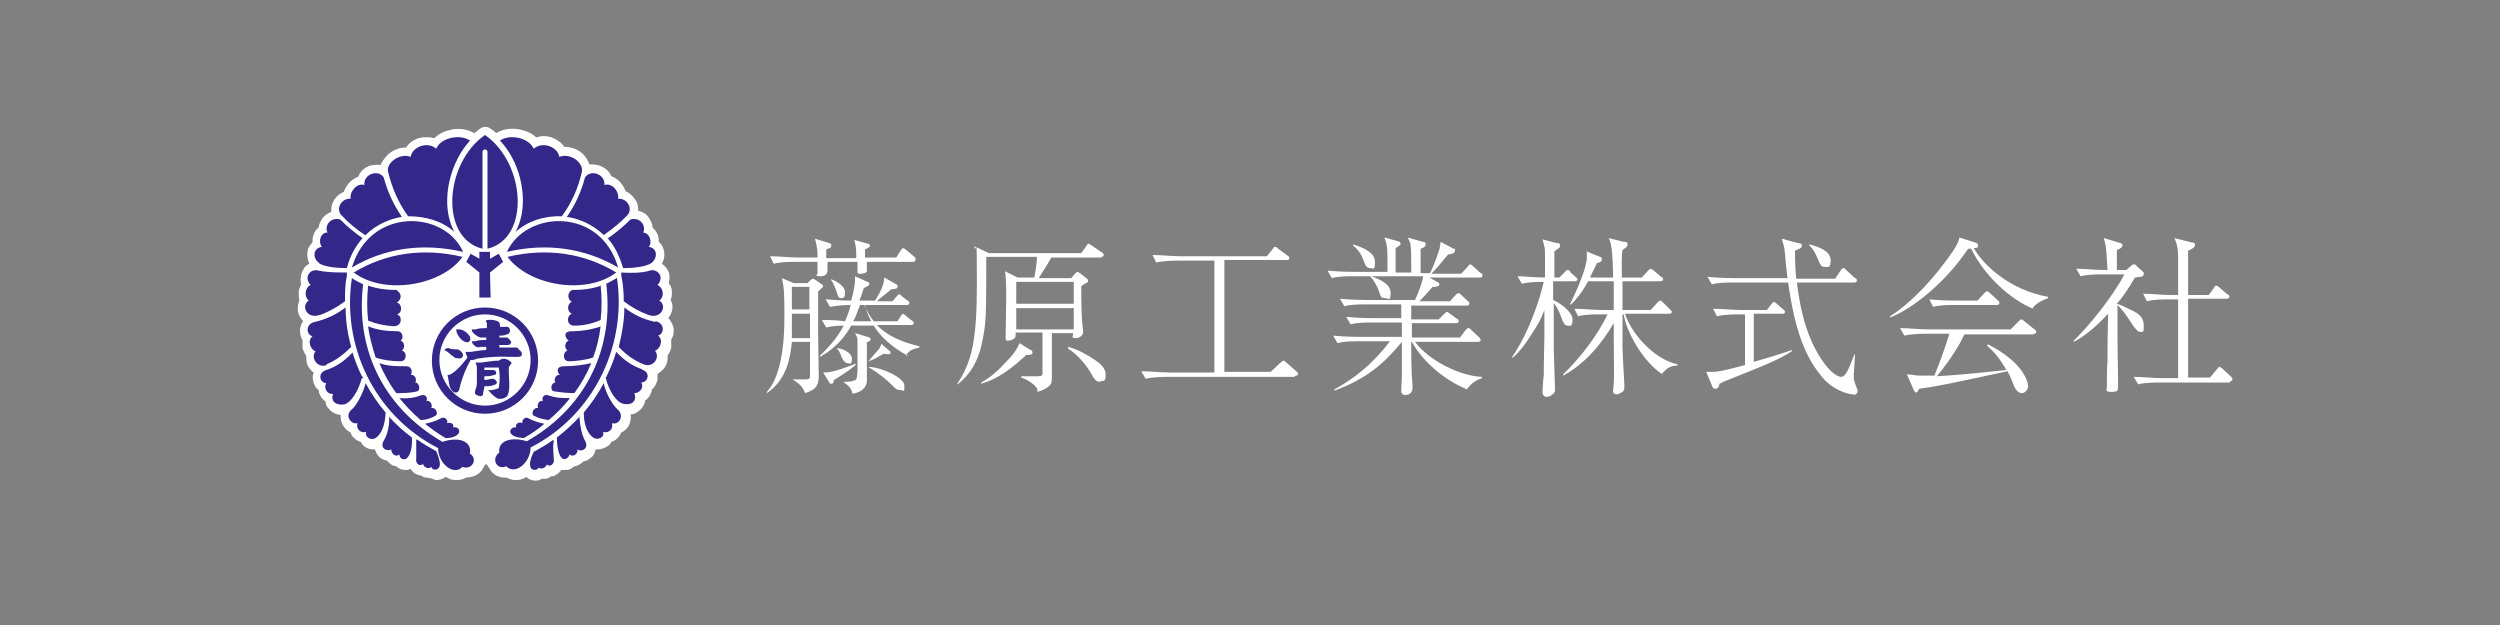 <?xml version="1.0" encoding="UTF-8"?>
<svg xmlns="http://www.w3.org/2000/svg" version="1.1" viewBox="0 0 400 100">
  <rect x="0" y="0" width="400" height="100" fill="#808080" stroke="none"/>
  <defs>
    <style>
      .cls-1 {
        fill: #fff;
      }

      .cls-2 {
        fill: #33278a;
      }
    </style>
  </defs>
  <!-- Generator: Adobe Illustrator 28.6.0, SVG Export Plug-In . SVG Version: 1.2.0 Build 709)  -->
  <g>
    <g id="_レイヤー_1" data-name="レイヤー_1">
      <g id="_レイヤー_1-2" data-name="_レイヤー_1">
        <g>
          <path class="cls-1" d="M131.5,46.1c-.2.2-.4.3-.6.5v7.1c0,1,.1,5.4.1,6.3,0,1.4-.2,2.3-2.2,2.9-.2-.6-.5-1.3-2-2.2h2.1c.7,0,.7-.3.7-.5v-5.5h-2.9c-.2,2-.6,5.9-4,8.2v-.2c1.2-1.3,1.8-3.2,2.2-5,.3-1.5.6-3.5.6-6.9s0-4.7-.4-6.3l1.9.8h2.2l.5-.5c.1,0,.2-.2.4-.2s.3.2.4.2l1,.7c.1,0,.2.2.2.3s-.1.2-.2.3h0ZM146.4,41.9h-7.7v1.5c-.2.4-.8.4-1.1.4s-.4,0-.4-.4v-1.5h-4.8v1.3c0,.2,0,1-1.1,1s-.5-.2-.5-.5v-1.8h-3.5c-.9,0-2.4,0-3.5.3l-.6-1.2c1.5,0,3,.2,4.5.2h3.1c0-1.2,0-1.4-.4-3l2.3.7s.3,0,.3.4-.3.4-.8.6v1.4h4.8c0-1.3,0-1.7-.3-2.9l2.2.6c.2,0,.3.2.3.3s-.2.4-.8.6v1.3h5l.7-1.1c.1-.2.3-.4.4-.4s.4.2.5.3l1.3,1.1c.1,0,.2.2.2.4s-.2.3-.4.3h.3ZM129.5,50.2h-2.8c0,1.2,0,2.6,0,3.9h2.9v-3.9ZM129.5,45.9h-2.8v3.6h2.8v-3.6ZM145.4,57c-2.9-1.5-4.7-3.4-5.6-4.9h-3.6c-1.7,3.1-4.1,4.5-5,5v-.2c1-1,2.5-2.4,3.8-4.8-.4,0-1.7,0-2.8.3l-.7-1.2c1.1,0,2.1,0,3.7.2.4-.9.7-1.7.9-2.6-1.7,0-2.7.2-3.3.3l-.7-1.2c.7,0,2,.2,4.1.2.4-1.4.6-2.8.6-3.2v-.7l2,.9c.2,0,.3.2.3.3,0,.3-.3.4-.9.7-.2.6-.4,1.3-.7,2h2.5c1.3-2,1.4-2.9,1.5-3.7l1.9,1.1c.2,0,.2.2.2.4,0,.3-.3.3-1,.4-.4.3-2,1.6-2.3,1.9h2.5l.6-.7c.2-.2.3-.4.4-.4s.3,0,.5.3l.9.7c.1,0,.3.2.3.4s-.2.3-.4.3h-6.8c.4,1,.9,1.8,1.5,2.6h3.8l.5-.8c.2-.2.3-.4.4-.4s.3.2.4.3l1,.8c.1,0,.3.2.3.4s-.2.3-.4.3h-5.5c1.7,1.8,4.2,2.8,6.8,3.4v.2c-1.3.3-1.6.5-2.2,1.3h.5ZM133.4,60.9c0,.4-.2.5-.4.5s-.2,0-.3-.2l-1-1.6c.8,0,1.6,0,5.2-1.4v.2c-1.1.9-1.4,1.1-3.6,2.5h.1ZM134.6,47.7c-.4,0-.5-.2-.7-.9-.3-.9-.6-1.6-1-2.1h0c.5,0,2.3,1,2.3,2s-.2,1-.8,1h.2ZM135.6,58.1c-.5,0-.8-.7-.9-.9-.2-.5-.4-1-.8-1.5h0c.6,0,2.4.6,2.4,1.7s-.3.7-.7.7ZM138.7,54.9v6c0,.8-.5,1.8-2.3,2.1-.1-.6-.4-1.2-1.5-1.9h0c.2,0,1.4,0,1.6-.2.6,0,.6-.4.7-1.6v-4c0-1.7,0-1.1-.4-2l2,.6c.2,0,.5.2.5.4s-.2.3-.8.6h.2ZM138.4,48.8h-.8c-.6,1.6-.8,2.2-1.1,2.6h2.9c-.4-.8-.8-1.6-1-2.6h0ZM141.5,56.6c-.2,0-1.4.7-1.5.8-.5.2-1,.4-1.1.5h0c.3-.5,1.2-1.4,1.6-1.9.3-.3.4-.6.5-1l1.4,1.2s.1,0,.1.2c0,.4-.7.3-1,.2ZM144,62.4c-.5,0-.7-.2-1.4-.9s-2-1.8-3.7-2.8h0c2,0,5.8,1.7,5.8,3s0,.7-.7.7h0Z"/>
          <path class="cls-1" d="M176.3,41.2h-8.1c-.3.6-.5.9-2,3.3h5.2l.6-.7c.2-.2.3-.3.4-.3s.3.2.4.2l1,.8c.2.2.3.2.3.4s0,.2-.3.4c-.2,0-.5.3-.8.5,0,2.2,0,5.2.3,7v.3c0,.6-.6,1-1.2,1s-.5,0-.4-.8h-3.4v6.1c0,1.7,0,1.9-.3,2.2-.3.4-1,.8-2,1.1,0-.4,0-.7-.9-1.4-.3-.2-.8-.6-1.7-.9v-.2c.7,0,2.3,0,2.4,0,.5,0,.9,0,1-.3v-6.7h-4.3v.5c0,.6-.9.8-1.2.8s-.4,0-.4-.5c0-1.1.1-5.7.1-6.6,0-2.4-.1-3.4-.2-4l2,1h2.7c.4-2.2.4-2.9.4-3.3h-8.1v.3c0,9,0,10.4-.7,13.5-.8,4.1-3.1,6-3.9,6.6h-.1c2.4-3.6,3.2-6.9,3.2-16.2s-.1-4.2-.4-5.9l2.3,1.1h14.8l.8-1.1c0-.2.3-.4.4-.4s.3.2.5.3l1.6,1.1c.1,0,.3.2.3.4s-.2.3-.4.3h0ZM164.1,56.9c-3.6,3.3-5.5,4-7.1,4.5v-.2c1.3-.7,2.6-1.8,3.5-2.8,1.7-1.7,2.3-2.6,2.6-3.5l1.8,1.1c.2,0,.3.2.3.4,0,.4-.5.4-1,.4h-.1ZM171.8,45.1h-9.2v3.5h9.2v-3.5ZM171.8,49.3h-9.2v3.4h9.2v-3.4ZM176,61.1c-.7,0-1-.6-1.4-1.3-.7-1.3-2.3-3.2-3.7-4v-.3c1.6.4,3.1,1.3,4.3,2.1s1.7,1.5,1.7,2.4-.2,1-.9,1h0Z"/>
          <path class="cls-1" d="M207.1,60.3h-20.3c-.6,0-2.2,0-3.5.3l-.7-1.2c1.4,0,3.1.2,4.6.2h7.1v-17.9h-5.8c-.5,0-2.2,0-3.5.3l-.6-1.2c1.4,0,3.1.2,4.5.2h13.8l.9-1.1c.1-.2.2-.4.4-.4s.2,0,.5.3l1.5,1.1c.1,0,.3.2.3.4,0,.3-.3.3-.4.3h-10v17.9h7.4l1.5-1.4c.4-.3.4-.4.5-.4.2,0,.4.2.5.3l1.6,1.4s.3.2.3.4c0,.3-.3.3-.4.3l-.2.2Z"/>
          <path class="cls-1" d="M237,44.4h-8.3l1.4.8s.2,0,.2.3c0,.4-.7.4-1.1.4-1.3,1.5-1.4,1.6-2.1,2.3h4.9l.9-1q.3-.3.4-.3c0,0,.3,0,.5.3l1.1,1c.2.2.2.3.2.4,0,.2-.2.3-.4.3h-8.9v2.2h4.4l.8-.8c.3-.3.4-.4.5-.4s.1,0,.5.3l1.1.8c.1,0,.3.2.3.4s-.2.3-.4.3h-7.1v2.3h7.7l.9-1.2c.2-.2.3-.3.4-.3s.3,0,.5.3l1.3,1.2c.1.2.2.2.2.4s-.2.3-.4.3h-10.1c2.5,3.3,7.6,5.5,10.7,5.6v.2c-1.5.5-2.1,1.4-2.4,1.8-4-1.7-7.2-4.7-8.8-7.6h-.1c0,2.5,0,4.7.2,6.9v.5c0,1-.9,1.1-1.2,1.1s-.6-.2-.6-.7.1-1.9.1-2.2v-5.6c-2.8,3.4-5.6,5.9-10.8,7.8v-.2c3.1-1.7,6-3.9,8.9-7.7h-4.9c-1,0-2.5,0-3.5.3l-.7-1.2c2,.2,4,.2,4.5.2h6.5v-2.3h-4.7c-1,0-2.5,0-3.5.3l-.7-1.2c2,.2,4,.2,4.5.2h4.3v-2.2h-5.6c-1,0-2.5,0-3.5.3l-.7-1.2c2,.2,4,.2,4.5.2h7.5c.5-1.1,1.2-2.8,1.3-3.8h-8.3c.5.2,3.1,1,3.1,2.6s-.3.9-.9.9-.7-.2-1-1.2c-.3-.8-.8-1.7-1.4-2.3h-2.6c-1,0-2.5,0-3.5.3l-.7-1.2c2,.2,4,.2,4.5.2h5.1v-2c0-2.3-.2-2.7-.5-3.5l2.2.6c.2,0,.4.2.4.4s-.3.4-.8.7v3.9h2.5c0-2.4,0-3.7-.1-4.2,0-.6-.3-1.1-.5-1.4l2.5.7c.2,0,.4,0,.4.4s-.5.6-.8.7v3.9h1.5c.2-.4.7-1.4,1.3-3.2.3-.8.3-1.1.4-1.8l2.1,1.1c.2,0,.2,0,.2.3,0,.5-.8.6-1.1.6-.1.2-.3.3-1.4,1.7-.6.7-1.1,1.2-1.3,1.4h4.8l1-1.1c.3-.3.3-.4.4-.4.2,0,.4.2.5.3l1.2,1.1c.2,0,.3.2.3.4s-.2.3-.4.3h.2ZM219.2,42.9c-.5,0-.7-.3-1.1-1.4-.5-1.3-1.2-1.9-1.6-2.2v-.2c1.6.5,3.5,1.3,3.5,2.8s-.3,1-.8,1h0Z"/>
          <path class="cls-1" d="M251.7,45h-3.2v3c.8.3,3.1,1.8,3.1,3.1s-.4,1-.8,1-.7-.4-1.1-1.6c-.3-.8-.7-1.6-1.1-2v7.4c0,1,.2,5.6.2,6.2s0,.7-.4,1c-.3.3-.7.4-.9.4-.5,0-.7-.4-.7-.7s.1-2.3.2-2.7c0-1.1,0-1.6.1-6.2v-4.3c-.6,1.5-.8,2-2.2,4.1-.8,1.3-1.7,2.5-2.8,3.5h-.2c2.9-4.3,4.5-9.5,5.1-12.1-.9,0-2.4,0-3.5.3l-.7-1.2c1.2,0,2.6.2,4.4.2v-3.7c0-.9,0-1-.4-2.4l2.3.6c.3,0,.5,0,.5.4s-.1.3-.9.9v4.2h.8l.8-.8c.3-.3.3-.4.5-.4s.3,0,.5.4l.8.7c.2.2.3.3.3.4,0,.2-.2.3-.4.3h-.3ZM266,59.9c-3.1-2-5.8-6.8-6.2-9.6h-.2v5.4c0,.7.3,5.8.3,5.9,0,.5,0,.9-.3,1.1-.3.2-.7.4-.9.4-.6,0-.6-.4-.6-.6s.1-1,.1-1.1c.1-1.3,0-2.2,0-9.7-2,3.4-4.6,6.5-8.1,8.4v-.2c2.5-2.4,5.4-6,7.1-9.6h-1.2c-.9,0-2.4,0-3.5.3l-.6-1.2c1.5,0,3,.2,4.5.2h1.8v-4.6h-4.1c-1,1.9-2.1,3.1-2.7,3.7h-.2c.7-1.5,2.7-5.6,2.7-7.6s0-.6-.1-.9l2.2.9c.2,0,.3.2.3.4,0,.4-.4.5-.8.6-.2.5-.8,1.6-1.1,2.3h3.7c0-1.1-.1-3.9-.3-5-.1-.7-.3-1-.4-1.3l2.4.6c.4,0,.6,0,.6.4s-.1.4-.8.9c-.2,1.4-.1,3-.1,4.4h3.2l1-1.1c.2-.2.3-.3.4-.3s.4.2.5.3l1.2,1c.2,0,.3.2.3.4s-.2.3-.4.3h-6.1v4.6h4.5l1.1-1.2q.3-.3.4-.3c.2,0,.4.2.5.3l1.1,1.1c.2.2.3.3.3.4,0,.2-.2.3-.4.3h-7.1c.9,2.9,4.4,7.2,8.4,8.1v.2c-1,0-1.5.2-2.5,1.3h.1Z"/>
          <path class="cls-1" d="M275.6,61.2l-.5.2c0,.2-.1.8-.6.8s-.4-.2-.5-.3l-1-2.4h1c1.3,0,3.7-.7,5.2-1.1v-8.1h-1c-.5,0-2.2,0-3.5.3l-.6-1.2c1.4,0,3.1.2,4.5.2h4.1l.7-.9c0,0,.3-.4.4-.4s.4.2.5.3l1,.9c.1,0,.3.2.3.4,0,.3-.3.3-.4.3h-4.6v7.7c2.1-.6,4.1-1.2,6.1-1.9v.2c-2.3,1.4-3.2,1.8-11,4.9h-.1ZM296.6,63.1c-1.3,0-3.6-1-5-2.7-2.8-3.3-4.4-7.5-5.5-15.2h-8.7c-1,0-2.5,0-3.5.3l-.7-1.2c2,.2,4,.2,4.5.2h8.3c-.1-1.1-.2-1.3-.4-3.9-.1-1.3-.4-1.9-.5-2.4l2.6.7c.5,0,.6.2.6.4,0,.4-.4.5-1.1.8,0,2.5.1,3.5.2,4.5h6.2l.9-1.3c.1-.2.3-.4.4-.4s.3,0,.5.3l1.4,1.3c.2,0,.3.2.3.4s-.2.3-.4.3h-9.2c.6,4.9,1.8,9.8,4.9,13.6.7.8,1.6,1.5,2.2,1.5s1.1-.9,2.1-3.6h.1c0,.6-.2,2.8-.2,3.3s0,.9.3,1.6c.3.7.3.8.3,1,0,.6-.7.6-.8.6h.2ZM291.9,42.7c-.5,0-.6-.2-1.2-1.6-.3-.7-.7-1.4-1.2-1.8v-.2c1.6.4,3.4,1.1,3.4,2.5s-.4,1.1-1,1.1h0Z"/>
          <path class="cls-1" d="M325.3,49.4c-3.7-1.5-7.9-5.4-9.9-9.6h-.5c-3.7,5.5-8.9,9.6-12.5,11v-.2c3.5-2.2,7.2-6.2,10.2-10.6.7-1.1.8-1.5.9-2l2.5.8c.2,0,.5.2.5.5s-.2.4-.7.4c1.6,2.8,5.8,6.7,11.9,7.8v.2c-.8.3-1.8.7-2.5,1.6h.1ZM325.4,53.5h-11.1c-.3.6-.4.8-.7,1.4-1.1,1.9-2.3,3.6-3.7,5.3,3-.2,3.5-.2,11.1-1-.8-1.5-1.8-2.8-3.1-3.9l.2-.2c6,3.1,6.4,6.3,6.4,6.7s-.4,1.1-1,1.1-1-.6-1.2-1c-.4-1-.6-1.6-1.1-2.5-9.8,2.1-11.2,2.4-14.1,2.8-.3.5-.4.6-.5.6s-.2,0-.4-.4l-1.1-2.5c.8,0,1.3.2,2,.2h2.4c.9-2.2,1.7-4.4,2.4-6.7h-3.7c-.5,0-2.2,0-3.5.3l-.7-1.2c1.4,0,3.1.2,4.5.2h13.2l1.3-1.3q.3-.3.4-.3c.2,0,.4.2.5.3l1.6,1.3c.1,0,.3.2.3.4,0,.3-.3.3-.4.3h0ZM319.5,48.8h-6.7c-1,0-2.5,0-3.5.3l-.6-1.2c2,.2,4,.2,4.5.2h3.2l1.1-1.2q.3-.3.4-.3c.1,0,.4.2.5.3l1.3,1.2c.1,0,.2.2.2.4s-.2.3-.4.3Z"/>
          <path class="cls-1" d="M342.4,53.1q-.5,0-1.5-1.6c-.7-1.1-1.2-1.8-2.1-2.7v5.6c0,1.1.1,6.1.1,7.1s0,1.2-1.1,1.2-.7-.4-.7-.8c0-1.1,0-3,.1-4.1,0-2,0-4.1.1-7.6-1.6,1.7-3.4,3.4-5.5,4.5v-.2c1.9-1.8,6-6.6,8.1-10.6h-3.5c-.8,0-2.4,0-3.5.3l-.7-1.2c1.5,0,3,.2,4.5.2h.5c-.2-3.4-.2-3.8-.6-5.1l2.7.8c.1,0,.3.2.3.3,0,.4-.4.6-.9.8v3.2h1.5l.7-.6c.3-.3.4-.3.5-.3.2,0,.3,0,.5.3l1,.9c.1,0,.1.2.1.3,0,.4-.2.5-1.4.6-1.2,2-2,3.2-2.9,4.2,1,.3,2.4,1.1,2.5,1.1.8.4,1.8,1,1.8,2.3s0,1.1-.8,1.1h.2ZM356.9,61.2h-11.3c-.8,0-2.4,0-3.5.3l-.7-1.2c1.5,0,3,.2,4.5.2h2.6v-12.6h-1.5c-.8,0-2.4,0-3.5.3l-.6-1.2c1.5,0,3,.2,4.5.2h1.1v-6.1c0-1.7-.4-2.6-.6-3l2.8.7c.2,0,.5,0,.5.4s-.6.7-1.1.9v7.1h3.3l.8-1.1c.1-.2.2-.4.4-.4s.4.2.5.3l1.3,1.1c.2,0,.3.2.3.4s-.2.3-.4.3h-6.2v12.6h3.5l1.1-1.3c.2-.3.3-.4.4-.4s.4.2.5.3l1.4,1.3s.2.2.2.4-.2.3-.4.3v.2Z"/>
        </g>
        <path class="cls-1" d="M106.9,50.9c.2-.2.3-.4.4-.6.4-.8.4-1.6,0-2.3.2-.4.2-.9.2-1.4,0-.5-.2-.9-.5-1.3.2-.8.2-1.6-.3-2.3-.2-.3-.5-.6-.8-.8.4-.7.5-1.5.3-2.2-.1-.5-.4-1-.8-1.3,0-.4,0-.8-.2-1.2-.2-.5-.5-.8-.8-1.1,0-.6-.3-1.1-.6-1.6-.4-.6-1-.9-1.7-1.1,0-.5,0-1-.3-1.5-.4-.7-1-1.3-1.7-1.6-.2-.6-.6-1.2-1.1-1.7-.4-.3-.8-.6-1.2-.7-.3-.8-1-1.4-1.9-1.7-.5-.2-1.1-.2-1.6-.2-.2-.6-.6-1.3-1.2-1.8-.8-.7-1.8-1-2.8-1-.5-.7-1.2-1.2-2-1.5-.9-.3-1.7-.3-2.5,0-.6-.6-1.4-1-2.3-1.2-1.5-.4-3-.2-4.1.5-.3-.3-.6-.5-.9-.7-.5-.4-1.2-.4-1.7,0-.3.2-.6.5-.9.7-1.2-.7-2.8-.9-4.3-.4-.8.2-1.6.7-2.1,1.2-.8-.2-1.7-.2-2.5,0-.9.3-1.6.8-2,1.5-1.2,0-2.3.5-3,1.2-.5.5-.9,1.1-1.1,1.6-.6-.1-1.1,0-1.7.1-.9.3-1.6,1-1.9,1.8-.4.1-.8.4-1.2.7-.5.5-.9,1.1-1.1,1.7-.7.3-1.3.8-1.7,1.6-.3.5-.3,1.1-.3,1.6-.5.2-1,.5-1.4,1-.3.5-.6,1-.6,1.5-.4.3-.7.7-.8,1.1-.2.4-.2.9-.2,1.3-.4.4-.7.8-.8,1.4-.1.7,0,1.3.3,2-.4.2-.8.5-1,1-.4.7-.5,1.5-.3,2.3-.2.3-.3.7-.4,1.1,0,.5,0,1,.1,1.5-.3.7-.4,1.6,0,2.4.1.3.4.6.6.9-.3.4-.5.9-.5,1.5,0,.5.1,1,.4,1.5,0,.4,0,.8,0,1.2.1.5.3.9.6,1.3,0,.7,0,1.4.5,2,.2.3.4.5.7.7-.2.4-.2.9-.1,1.3.1.6.4,1.2.9,1.5,0,.5.2.9.5,1.3.2.2.4.4.6.6,0,.4.2.8.5,1.1.5.6,1.1.9,1.9,1,0,.5,0,1,.3,1.5.3.6.7,1,1.3,1.3.1.4.3.7.6.9.3.3.6.5,1,.6.2.3.4.6.7.8.4.3.9.4,1.4.4s.1,0,.2,0c.1.4.3.8.6,1.1.3.4.8.6,1.3.7.3.3.6.6,1,.8.2,0,.3.1.5.1.2.2.5.4.8.5.2,0,.5.1.7.1s.5,0,.8-.2c.2.4.5.7,1,.9.2.1.5.2.7.2.2.1.4.3.7.3.3,0,.5.1.8.1h0c.3.1.5.2.8.3,0,0,.2,0,.2,0,.5,0,1-.2,1.4-.5.2.1.4.2.6.3.4.2.8.2,1.2.2.5,0,1.1-.1,1.5-.4,1.1,0,2.2-.5,2.7-1.5.5-1,.5-.7,1.1.2.5.9,1.5,1.4,2.6,1.3.4.2.9.4,1.4.4s.8,0,1.2-.2c.2,0,.4-.2.6-.3.4.4.9.6,1.5.6s0,0,0,0c.4,0,.7-.1,1-.3.2,0,.4,0,.6,0,.3,0,.6-.2.9-.4.2,0,.5,0,.7-.2.4-.2.7-.5.9-.8.2,0,.4,0,.6,0s.5,0,.7-.1c.3-.1.5-.3.8-.5.2,0,.5-.1.7-.2.3-.2.6-.4.8-.6.4,0,.8-.3,1.2-.6.4-.3.6-.8.7-1.3,0,0,.2,0,.3,0,.6,0,1.1-.2,1.6-.5.3-.2.5-.4.6-.7.4-.1.7-.3,1-.6.3-.3.4-.5.6-.9.5-.2.9-.6,1.2-1.1.3-.6.4-1.2.3-1.8.7,0,1.2-.4,1.7-.9.3-.4.6-.8.6-1.3.3-.2.5-.4.7-.7.2-.4.4-.7.4-1.1.5-.4.8-1,.9-1.6,0-.3,0-.6,0-.9.4-.2.7-.5,1-.8.5-.6.7-1.4.6-2.1.3-.4.5-.8.6-1.3,0-.4,0-.9,0-1.3.3-.4.4-.9.4-1.5,0-.6-.3-1.1-.6-1.6ZM71.9,58.5s0,0,0,0c0,0,0,0,0,0,0,0,0,0,0,0ZM86.7,61.8s0,0,0,0c0,0,0,0,0,0,0,0,0,0,0,0,0,0,0,0,0,0Z"/>
      </g>
      <g>
        <path class="cls-2" d="M86.1,57.7c0-4.7-3.8-8.5-8.5-8.5s-8.5,3.8-8.5,8.5,3.8,8.5,8.5,8.5,8.5-3.8,8.5-8.5M77.6,64.9c-4,0-7.3-3.3-7.3-7.3s3.3-7.3,7.3-7.3,7.3,3.3,7.3,7.3-3.3,7.3-7.3,7.3"/>
        <path class="cls-2" d="M83.1,55.8c-.2,0-.3-.2-.5-.2h-2.7v-.4h1.3c.2,0,.4,0,.6-.4,0-.2-.2-.4-.4-.6,0,0-.2-.2-.3-.2h-1.2v-.3c.3,0,.8,0,1.2-.2.3,0,.5-.3.5-.6s-.2-.6-.4-.6h-1.2c0-.3,0-.6-.2-.8-.5-.3-1.2-.4-1.8-.3,0,0-.2,0-.3.2,0,0,.2.2.2.3,0,.2,0,.5,0,.8-.5,0-1.3,0-1.8.2h-.6c0,0,0,.2,0,.3.4.5.9.9,1.4,1h.9v.4c-.6,0-1.2,0-1.8.2h-.5c0,.4.4.7.7.9.2,0,.4.2.6,0h1v.5c-.7,0-1.7.2-2.5.3h-.8c0,.3.2.6.3.9-.7.9-1.5,1.9-2.4,2.5-.3.2-.5.3-.8.3.2.7.2,1.6.5,2.2.2.3.4.6.8.6s.4-.2.5-.3.2-.7.3-1.1c.4-1.3.9-2.6,1.6-3.8.3,0,.6,0,1-.2,1.7-.3,3.6-.4,5.3-.3.4,0,.8,0,1.3,0s.6-.2.6-.5-.3-.6-.7-.8"/>
        <path class="cls-2" d="M81.9,58.1c-.3-.4-.8-.7-1.3-.7s-.5.2-.8.3c-.8,0-1.9.2-2.8.3h-.9c0,.2.2.5.2.7v2.7c0,.4-.2.8-.3,1.2,0,0,0,.3,0,.4.2.2.4.3.9.4.2,0,.4-.2.4-.4,0-.3.2-.8.2-1.2.5,0,1.1,0,1.5-.2.2,0,.5-.2.5-.4,0-.3-.4-.6-.7-.6s-.8.2-1.3.2v-.6c.5,0,1,0,1.5-.2.2,0,.3,0,.4-.3,0-.4-.3-.5-.6-.5s-.9,0-1.3,0v-.4c.6,0,1.5,0,2.3,0,.2,1,.2,2.2,0,3.3-.5.2-1.1.4-1.7.3.4.5.9,1,1.4,1.3s1.4,0,1.7-.4c.5-1.1.2-2.7.2-4s.3-.4.2-.9"/>
        <path class="cls-2" d="M75,54.7c.3-.2.3-.5.2-.8-.3-.6-1-1.1-1.6-1.2h-.6c0,.6.4,1.2.8,1.6.3.3.9.6,1.2.4"/>
        <path class="cls-2" d="M72.9,57.3c.4,0,.8.2,1.1-.2.3-.4-.3-1.1-.8-1.2-.4,0-1,0-1.4-.2-.2,0-.5,0-.7.3.4.2.8.5,1.2.9.2,0,.3.3.6.4"/>
        <polygon class="cls-2" points="79.8 40.6 78.4 41.4 78.4 40.3 76.7 40.3 76.7 41.4 75.3 40.6 74.6 41.9 76.7 43.6 76.7 47.6 78.5 47.6 78.4 43.6 80.5 41.9 79.8 40.6"/>
        <path class="cls-2" d="M62.3,66.6c0,1.3-.2,2.8-.9,3.9-.7,1.2.5,1.8,1.2,1.4,0,.8.8,1.3,1.3.8,0,.7.8,1.1,1.3.5.5-.5.8-1.8.7-3.2-1.3-1-2.6-2.1-3.7-3.4"/>
        <path class="cls-2" d="M58.5,61.3c-.3,1.3-1.3,3.4-2.2,4.2-1.2.9-.2,2.5.9,2.2-.3.9.5,1.7,1.4,1.4-.3.9.9,1.5,1.6.9.7-.5,1.4-1.7,1.5-4-1.2-1.4-2.3-3-3.2-4.7"/>
        <path class="cls-2" d="M58.1,60.5c0,0,0-.2-.2-.3-.6-1.2-1.1-2.5-1.5-3.8-1.2,1.3-2.6,2.3-4.2,2.8-1.5.5-1,2.1,0,2.1-.5.9.3,1.9,1.1,1.7-.5,1.3.6,1.9,1.8,1.7,1.1-.3,2.2-2.1,2.8-4.2"/>
        <path class="cls-2" d="M52.2,58.3c1.5-.6,2.8-1.6,4-2.8-.6-2.1-.9-4.2-.9-6.3-1.6,1.2-3.2,1.9-4.9,2.3-1.5.3-1.5,2-.4,2.3-.9.7-.3,2.2.5,2.4-.9,1,.3,2.8,1.8,2.2"/>
        <path class="cls-2" d="M51.2,50.4c1.4-.5,2.8-1.3,4-2.2,0-1.4,0-2.7.3-4.1v-.5c-1.5,0-3.1,0-4.5-.3-1.3-.4-2.5,1-1.3,2.3-.9.4-1.1,1.8-.3,2.5-1.3.8-.3,3,1.7,2.3"/>
        <path class="cls-2" d="M68.2,64.2c.3-.4,0-1.3-1-.9-1,.4-2.2.5-3.3.4,1,1.2,2.1,2.4,3.4,3.5.9,0,1.7-.3,2.4-.7.5-.3,0-1.4-.7-1.2.3-.6-.3-1.4-.8-1.1"/>
        <path class="cls-2" d="M66.7,62.6c.6,0,.5-1.4-.3-1.4.4-.3,0-1.4-.7-1.2.3-.3.3-1.4-.7-1.4-1.5,0-3,0-4.3-.5.7,1.7,1.6,3.3,2.7,4.8,1,0,2.3,0,3.4-.3"/>
        <path class="cls-2" d="M64.1,57.8c1,0,1.1-1.5.2-1.7.6-.5.4-1.4-.2-1.6.5-.3.4-1.5-.5-1.5-1.7,0-3.3-.2-4.7-.8.2,1.7.7,3.4,1.2,5,1.1.4,2.5.6,3.9.6"/>
        <path class="cls-2" d="M66.6,70.4c0,1.2,0,2.3,0,2.9-.2,1,.7,1.4,1.1.9,0,.6,1,.9,1.3.5.2.6,1,.6,1.3,0,.2-.4,0-1.4-.5-2.5-1.1-.6-2.1-1.2-3.1-1.9"/>
        <path class="cls-2" d="M70.6,66.9c-.7.4-1.6.7-2.6.9,1,.8,2.1,1.6,3.3,2.3,1,0,1.8-.3,2.1-.8.3-.6-.3-1.1-.9-.9.2-.5-.3-.9-1-.7.3-.4-.3-1.1-.9-.8"/>
        <path class="cls-2" d="M75.2,72.5c.3-1.9-1.8-2.7-4.4-1.8-10-5.8-13.9-15.5-12.7-25.2-.6-.3-1.2-.6-1.8-1-1.6,10.5,3.3,21.8,13.8,27.2,0,2.5,2.5,4.5,3.9,3,1.5.6,2.6-1.3,1.1-2.2"/>
        <path class="cls-2" d="M51,42.1c.9.6,2.9.8,4.5.8.5-2,1.4-3.5,2.5-4.8-1.3-.9-2.5-1.9-3.6-3-1.7-.4-2.5,1.2-2,2.1-1.2,0-1.5,1.6-.9,2.3-1.5.2-1.5,1.9-.4,2.6"/>
        <path class="cls-2" d="M58.5,37.6c1.7-1.7,3.9-2.6,5.8-2.9-1.3-1.9-2.3-4-2.9-6.3-.9-1.4-3.3-.5-3.1,1.2-1.2-.4-2.4,1.1-2.2,2.2-1.5-.1-2.4,1.6-1.5,2.6,1.1,1.2,2.4,2.3,3.8,3.2"/>
        <path class="cls-2" d="M65.3,34.6c2.9,0,5.5.8,7.4,2.5-.4-.7-.7-1.6-.9-2.5-.8-3.6.3-8.7,3.4-12.1-1.5-1.1-4.7-.5-5.4,1.3-1.3-1.2-3.8-.4-4.1,1.3-1.7-.7-4,1-3.6,2.4.6,2.5,1.6,4.9,3.2,7.1"/>
        <path class="cls-2" d="M63.6,46.4c-1.7,0-3.3-.2-4.7-.7-.2,1.9-.2,3.8,0,5.6,1.2.5,2.6.8,4.1.9,1.4,0,1.4-1.7.5-1.9,1-.3.8-1.7,0-1.9.7-.4.9-1.4,0-1.9"/>
        <path class="cls-2" d="M77.2,39.8v-15.5c0-.2.2-.4.4-.4s.4.2.4.4v15.5c6.9-1.7,6.1-13.7-.4-18.2-6.5,4.5-7.3,16.5-.4,18.2"/>
        <path class="cls-2" d="M74,41.1c-6.3-1.5-12.3-.6-17.4,2.5,4.9,3.7,14.1,2.1,17.4-2.5"/>
        <path class="cls-2" d="M56.3,42.8c5.2-3.1,11.3-4,17.8-2.5-3-6.7-14.9-7.2-17.8,2.5"/>
        <path class="cls-2" d="M92.8,66.6c-1.1,1.2-2.4,2.4-3.7,3.4,0,1.5.3,2.7.7,3.2.5.6,1.3,0,1.3-.5.5.5,1.4,0,1.3-.8.7.5,1.9-.2,1.2-1.4-.6-1.1-.8-2.5-.9-3.9"/>
        <path class="cls-2" d="M98.8,65.5c-.9-.8-2-2.9-2.2-4.2-.9,1.7-2,3.3-3.2,4.7,0,2.3.8,3.5,1.5,4s1.9,0,1.6-.9c.9.3,1.7-.5,1.4-1.4,1.1.4,2.1-1.2.9-2.2"/>
        <path class="cls-2" d="M102.8,59.1c-1.6-.5-3-1.5-4.2-2.8-.4,1.3-.9,2.6-1.5,3.8,0,0,0,.2-.2.3.5,2,1.6,3.9,2.8,4.2,1.2.3,2.3-.3,1.8-1.7.8,0,1.6-.8,1.1-1.7,1.1,0,1.6-1.7,0-2.1"/>
        <path class="cls-2" d="M104.8,51.5c-1.8-.4-3.4-1.1-4.9-2.3,0,2.1-.4,4.3-.9,6.3,1.2,1.3,2.5,2.2,4,2.8s2.7-1.1,1.8-2.2c.8-.2,1.4-1.7.5-2.4,1-.3,1.1-2-.4-2.3"/>
        <path class="cls-2" d="M104,43.3c-1.4.4-3.1.4-4.6.3v.5c.3,1.3.4,2.7.4,4.1,1.3,1,2.6,1.7,4,2.2,2,.7,3-1.5,1.7-2.3.9-.7.6-2.1-.3-2.5,1.2-1.3,0-2.7-1.3-2.3"/>
        <path class="cls-2" d="M91.2,63.7c-1,0-2.2,0-3.3-.4-1-.4-1.3.5-1,.9-.5-.3-1.1.5-.8,1.1-.7-.2-1.2.9-.7,1.2.7.4,1.5.6,2.4.7,1.3-1.1,2.4-2.2,3.4-3.5"/>
        <path class="cls-2" d="M91.9,62.9c1.1-1.5,2-3.1,2.7-4.8-1.3.3-2.8.5-4.3.5s-1.1,1.1-.7,1.4c-.7-.2-1.1.9-.7,1.2-.8,0-.9,1.3-.3,1.4,1.2.2,2.4.3,3.4.3"/>
        <path class="cls-2" d="M96.2,52.2c-1.4.5-3.1.8-4.7.8s-1,1.2-.5,1.5c-.6.2-.8,1.1-.2,1.6-.8.2-.8,1.7.2,1.7s2.8-.2,3.9-.6c.6-1.6,1-3.3,1.2-5"/>
        <path class="cls-2" d="M88.5,70.4c-1,.7-2,1.3-3.1,1.9-.6,1.1-.7,2.1-.5,2.5.2.5,1.1.5,1.3,0,.3.4,1.2,0,1.3-.5.4.5,1.3,0,1.1-.9,0-.6-.2-1.7,0-2.9"/>
        <path class="cls-2" d="M81.7,69.3c.3.5,1,.7,2.1.8,1.2-.7,2.3-1.4,3.3-2.3-1-.2-1.9-.5-2.6-.9-.5-.3-1.1.4-.9.8-.7-.3-1.2.2-1,.7-.5-.2-1.2.4-.9.9"/>
        <path class="cls-2" d="M98.8,44.4c-.6.4-1.2.7-1.8,1,1.2,9.7-2.7,19.5-12.7,25.2-2.6-.8-4.7,0-4.4,1.8-1.4,1-.4,2.9,1.1,2.2,1.4,1.5,3.9-.6,3.9-3,10.5-5.4,15.4-16.8,13.8-27.2"/>
        <path class="cls-2" d="M97.2,38.1c1.1,1.2,1.9,2.8,2.5,4.8,1.6,0,3.6-.2,4.5-.8,1-.7,1.1-2.4-.4-2.6.6-.7.2-2.2-.9-2.3.5-.9-.3-2.5-2-2.1-1.1,1.1-2.3,2.1-3.6,3"/>
        <path class="cls-2" d="M96.6,37.6c1.3-.9,2.7-2,3.8-3.2.9-1,0-2.7-1.5-2.6.2-1.1-.9-2.6-2.2-2.2.2-1.7-2.2-2.6-3.1-1.2-.6,2.2-1.5,4.3-2.9,6.3,2,.3,4.1,1.2,5.9,2.9"/>
        <path class="cls-2" d="M83.4,34.6c-.2.9-.5,1.7-.9,2.5,1.9-1.7,4.5-2.6,7.4-2.5,1.6-2.2,2.6-4.5,3.2-7.1.3-1.5-1.9-3.1-3.6-2.4-.3-1.7-2.8-2.5-4.1-1.3-.8-1.8-3.9-2.4-5.4-1.3,3.2,3.4,4.2,8.5,3.4,12.1"/>
        <path class="cls-2" d="M96.2,45.7c-1.4.5-3,.7-4.7.7-.8.5-.7,1.5,0,1.9-.7.2-.9,1.5,0,1.9-.9.3-.9,2,.5,1.9,1.5,0,3-.4,4.1-.9.2-1.8.2-3.7,0-5.6"/>
        <path class="cls-2" d="M81.2,41.1c3.4,4.6,12.5,6.2,17.4,2.5-5.1-3.1-11.1-4-17.4-2.5"/>
        <path class="cls-2" d="M81.1,40.3c6.4-1.5,12.5-.6,17.8,2.5-2.8-9.7-14.7-9.2-17.8-2.5"/>
      </g>
    </g>
  </g>
</svg>